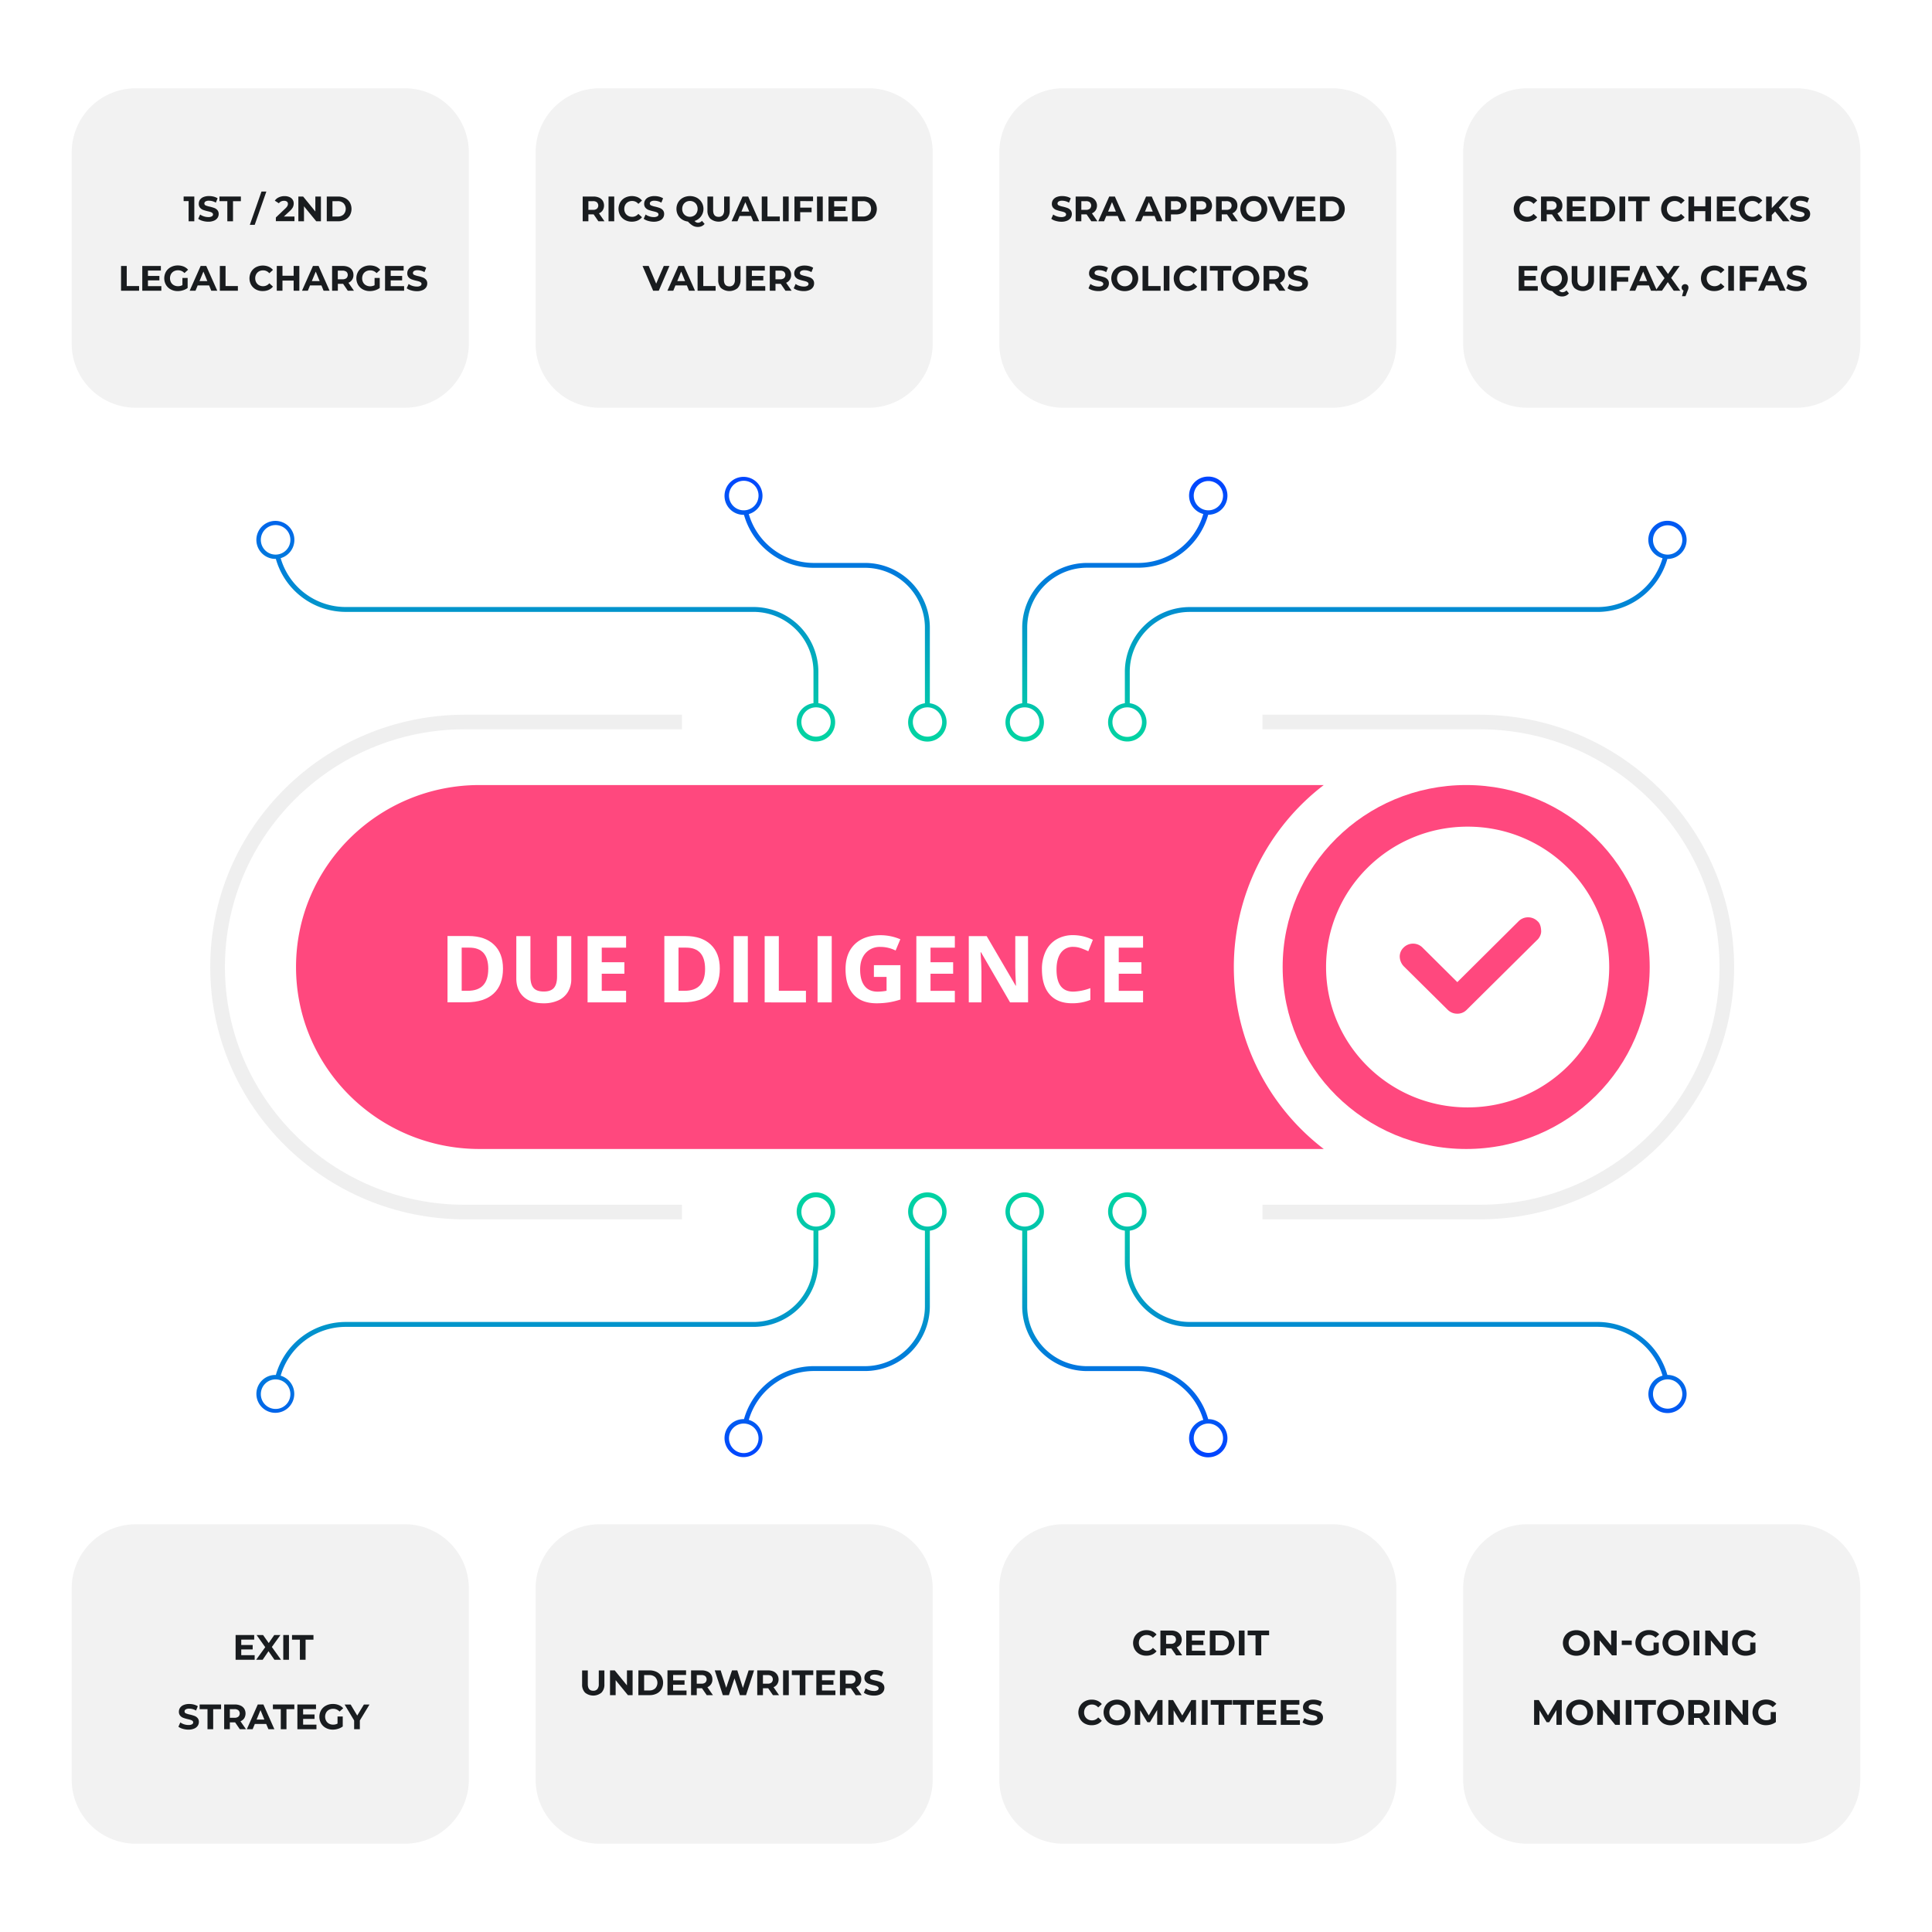 <svg xmlns="http://www.w3.org/2000/svg" xmlns:xlink="http://www.w3.org/1999/xlink" viewBox="0 0 1160 1160"><defs><style>.cls-1{fill:#fff;}.cls-2{fill:#ff487e;}.cls-3{fill:#efefef;}.cls-4{fill:#f2f2f2;}.cls-5{fill:#191c1f;}.cls-6{fill:url(#linear-gradient);}.cls-7{fill:url(#linear-gradient-2);}</style><linearGradient id="linear-gradient" x1="584.01" y1="285.35" x2="581.35" y2="440.23" gradientUnits="userSpaceOnUse"><stop offset="0.02" stop-color="#0045ff"></stop><stop offset="0.19" stop-color="#005fee"></stop><stop offset="0.75" stop-color="#01b2b8"></stop><stop offset="1" stop-color="#01d2a3"></stop></linearGradient><linearGradient id="linear-gradient-2" x1="584.01" y1="3779.72" x2="581.35" y2="3934.59" gradientTransform="matrix(1, 0, 0, -1, 0, 4655.49)" xlink:href="#linear-gradient"></linearGradient></defs><title>Due-Deligence-First-Design_1</title><g id="Layer_2" data-name="Layer 2"><g id="Layer_1-2" data-name="Layer 1"><rect class="cls-1" width="1160" height="1160"></rect><path class="cls-2" d="M740.81,580.61a137.68,137.68,0,0,1,54-109.26H287.92c-60.85,0-110.18,48.92-110.18,109.26h0c0,60.34,49.33,109.26,110.18,109.26H794.81A137.66,137.66,0,0,1,740.81,580.61Z"></path><path class="cls-3" d="M888.42,732.1H758v-8.75H888.42c79.38,0,144-64,144-142.74s-64.58-142.74-144-142.74H758v-8.75H888.42c84.24,0,152.78,68,152.78,151.49S972.66,732.1,888.42,732.1Z"></path><path class="cls-3" d="M409.44,723.35H279c-79.37,0-143.95-64-143.95-142.74s64.58-142.74,144-142.74H409.44v-8.75H279c-84.24,0-152.78,68-152.78,151.49S194.76,732.1,279,732.1H409.44Z"></path><path class="cls-4" d="M242.8,53H81.74A38.53,38.53,0,0,0,43.05,91.32V206.46a38.53,38.53,0,0,0,38.69,38.36H242.8a38.53,38.53,0,0,0,38.69-38.36V91.32A38.53,38.53,0,0,0,242.8,53Z"></path><path class="cls-5" d="M116.67,118v14.87h-3.42V120.74h-3V118Z"></path><path class="cls-5" d="M121.64,132.62a8,8,0,0,1-2.63-1.24l1.16-2.59a7.7,7.7,0,0,0,2.26,1.12,8.22,8.22,0,0,0,2.62.43,4.16,4.16,0,0,0,2.15-.44,1.32,1.32,0,0,0,.7-1.15,1.08,1.08,0,0,0-.42-.88,2.92,2.92,0,0,0-1-.57c-.43-.14-1-.29-1.74-.46a23.9,23.9,0,0,1-2.77-.81,4.4,4.4,0,0,1-1.84-1.3,3.46,3.46,0,0,1-.78-2.38A4.18,4.18,0,0,1,120,120a4.76,4.76,0,0,1,2.1-1.67,8.56,8.56,0,0,1,3.43-.61,11.18,11.18,0,0,1,2.77.34,8.12,8.12,0,0,1,2.36,1l-1.06,2.61a8.26,8.26,0,0,0-4.09-1.16,3.83,3.83,0,0,0-2.12.46,1.43,1.43,0,0,0-.69,1.23,1.22,1.22,0,0,0,.79,1.14,12.37,12.37,0,0,0,2.42.73,23.9,23.9,0,0,1,2.77.81,4.59,4.59,0,0,1,1.84,1.27,3.42,3.42,0,0,1,.77,2.36,4.09,4.09,0,0,1-.7,2.33,4.78,4.78,0,0,1-2.13,1.66,8.57,8.57,0,0,1-3.44.62A12,12,0,0,1,121.64,132.62Z"></path><path class="cls-5" d="M136.49,120.78h-4.73V118h12.87v2.8H139.9v12.07h-3.41Z"></path><path class="cls-5" d="M157,115h2.93l-7,20H150Z"></path><path class="cls-5" d="M176.8,130v2.81H165.63v-2.23l5.7-5.42a6.18,6.18,0,0,0,1.23-1.5,2.71,2.71,0,0,0,.31-1.24,1.66,1.66,0,0,0-.6-1.37,2.78,2.78,0,0,0-1.76-.48,4,4,0,0,0-1.75.38,3.24,3.24,0,0,0-1.31,1.11L165,120.49a5.78,5.78,0,0,1,2.38-2,8,8,0,0,1,3.49-.73,7.18,7.18,0,0,1,2.88.54,4.46,4.46,0,0,1,1.92,1.53,4,4,0,0,1,.68,2.32,5.27,5.27,0,0,1-.5,2.27,8.73,8.73,0,0,1-2,2.42L170.45,130Z"></path><path class="cls-5" d="M192.69,118v14.87h-2.81l-7.36-9v9h-3.38V118H182l7.34,9v-9Z"></path><path class="cls-5" d="M196.2,118h6.71a9.46,9.46,0,0,1,4.25.92,6.92,6.92,0,0,1,2.87,2.61,8,8,0,0,1,0,7.81,6.83,6.83,0,0,1-2.87,2.6,9.33,9.33,0,0,1-4.25.93H196.2Zm6.54,12a4.92,4.92,0,0,0,3.53-1.24,4.95,4.95,0,0,0,0-6.73,4.93,4.93,0,0,0-3.53-1.25h-3.13V130Z"></path><path class="cls-5" d="M72.68,159.69H76.1v12.06h7.41v2.81H72.68Z"></path><path class="cls-5" d="M96.87,171.8v2.76H85.43V159.69H96.59v2.76H88.83v3.23h6.86v2.67H88.83v3.45Z"></path><path class="cls-5" d="M109.53,166.89h3.13v6a8.81,8.81,0,0,1-2.79,1.4,10.61,10.61,0,0,1-3.19.49,8.55,8.55,0,0,1-4.13-1,7.24,7.24,0,0,1-2.88-2.74,8,8,0,0,1,0-7.92,7.23,7.23,0,0,1,2.9-2.74,8.74,8.74,0,0,1,4.18-1,9.23,9.23,0,0,1,3.52.65,7,7,0,0,1,2.66,1.92l-2.19,2a5.09,5.09,0,0,0-3.82-1.67,5.18,5.18,0,0,0-2.52.59,4.32,4.32,0,0,0-1.71,1.68,5.33,5.33,0,0,0,0,5,4.36,4.36,0,0,0,1.7,1.68,5,5,0,0,0,2.48.61,5.45,5.45,0,0,0,2.66-.64Z"></path><path class="cls-5" d="M125.55,171.37h-6.86l-1.31,3.19h-3.5l6.59-14.87h3.37l6.61,14.87h-3.59Zm-1.07-2.61-2.35-5.69-2.34,5.69Z"></path><path class="cls-5" d="M132,159.69h3.42v12.06h7.41v2.81H132Z"></path><path class="cls-5" d="M153.7,173.82a7.28,7.28,0,0,1-2.87-2.74,8,8,0,0,1,0-7.92,7.28,7.28,0,0,1,2.87-2.74,9.12,9.12,0,0,1,7.57-.3,6.85,6.85,0,0,1,2.61,1.95l-2.19,2a4.72,4.72,0,0,0-3.72-1.74,5,5,0,0,0-2.45.6,4.31,4.31,0,0,0-1.67,1.69,4.88,4.88,0,0,0-.61,2.46,4.94,4.94,0,0,0,.61,2.47,4.28,4.28,0,0,0,1.67,1.68,4.87,4.87,0,0,0,2.45.61,4.71,4.71,0,0,0,3.72-1.76l2.19,2a6.76,6.76,0,0,1-2.62,2,8.68,8.68,0,0,1-3.48.68A8.41,8.41,0,0,1,153.7,173.82Z"></path><path class="cls-5" d="M179.73,159.69v14.87h-3.42v-6.1H169.6v6.1h-3.42V159.69h3.42v5.86h6.71v-5.86Z"></path><path class="cls-5" d="M193,171.37h-6.86l-1.31,3.19h-3.51l6.59-14.87h3.38l6.6,14.87h-3.59Zm-1.08-2.61-2.34-5.69-2.35,5.69Z"></path><path class="cls-5" d="M208.82,174.56,206,170.41h-3.15v4.15H199.4V159.69h6.4a8.17,8.17,0,0,1,3.41.66,5.06,5.06,0,0,1,2.22,1.87,5.15,5.15,0,0,1,.78,2.86,4.86,4.86,0,0,1-3,4.7l3.31,4.78Zm-.87-11.4a3.59,3.59,0,0,0-2.34-.67h-2.79v5.19h2.79A3.53,3.53,0,0,0,208,167a2.7,2.7,0,0,0,0-3.84Z"></path><path class="cls-5" d="M224.9,166.89H228v6a8.76,8.76,0,0,1-2.78,1.4,10.66,10.66,0,0,1-3.19.49,8.62,8.62,0,0,1-4.14-1,7.37,7.37,0,0,1-2.88-2.74,8.06,8.06,0,0,1,0-7.92,7.36,7.36,0,0,1,2.9-2.74,8.77,8.77,0,0,1,4.18-1,9.29,9.29,0,0,1,3.53.65A7,7,0,0,1,228.3,162l-2.2,2a5.08,5.08,0,0,0-3.82-1.67,5.14,5.14,0,0,0-2.51.59,4.32,4.32,0,0,0-1.71,1.68,5.33,5.33,0,0,0,0,5,4.36,4.36,0,0,0,1.7,1.68,4.93,4.93,0,0,0,2.48.61,5.48,5.48,0,0,0,2.66-.64Z"></path><path class="cls-5" d="M242.63,171.8v2.76H231.19V159.69h11.16v2.76h-7.76v3.23h6.86v2.67h-6.86v3.45Z"></path><path class="cls-5" d="M246.82,174.33a8,8,0,0,1-2.63-1.24l1.16-2.59a8,8,0,0,0,2.26,1.13,8.49,8.49,0,0,0,2.62.42,4,4,0,0,0,2.15-.44,1.32,1.32,0,0,0,.7-1.15,1.08,1.08,0,0,0-.42-.88,3.08,3.08,0,0,0-1-.57c-.43-.14-1-.29-1.74-.46a23.9,23.9,0,0,1-2.77-.81,4.47,4.47,0,0,1-1.84-1.3,3.45,3.45,0,0,1-.77-2.37,4.18,4.18,0,0,1,.69-2.35,4.76,4.76,0,0,1,2.1-1.67,8.56,8.56,0,0,1,3.43-.61,11.12,11.12,0,0,1,2.77.34,8,8,0,0,1,2.36,1l-1.05,2.61a8.3,8.3,0,0,0-4.1-1.16,3.83,3.83,0,0,0-2.12.46,1.45,1.45,0,0,0-.69,1.24,1.2,1.2,0,0,0,.8,1.13,12,12,0,0,0,2.41.73,23.9,23.9,0,0,1,2.77.81,4.45,4.45,0,0,1,1.84,1.28,3.38,3.38,0,0,1,.77,2.35,4.09,4.09,0,0,1-.7,2.33,4.75,4.75,0,0,1-2.12,1.66,8.46,8.46,0,0,1-3.44.62A12,12,0,0,1,246.82,174.33Z"></path><path class="cls-4" d="M521.28,53h-161a38.53,38.53,0,0,0-38.69,38.36V206.46a38.52,38.52,0,0,0,38.69,38.36h161A38.52,38.52,0,0,0,560,206.46V91.32A38.53,38.53,0,0,0,521.28,53Z"></path><path class="cls-4" d="M799.77,53h-161A38.53,38.53,0,0,0,600,91.32V206.46a38.52,38.52,0,0,0,38.69,38.36h161a38.52,38.52,0,0,0,38.69-38.36V91.32A38.53,38.53,0,0,0,799.77,53Z"></path><path class="cls-4" d="M1078.26,53H917.2a38.53,38.53,0,0,0-38.69,38.36V206.46a38.53,38.53,0,0,0,38.69,38.36h161.06A38.53,38.53,0,0,0,1117,206.46V91.32A38.53,38.53,0,0,0,1078.26,53Z"></path><path class="cls-4" d="M242.8,915.18H81.74a38.53,38.53,0,0,0-38.69,38.36v115.14A38.53,38.53,0,0,0,81.74,1107H242.8a38.53,38.53,0,0,0,38.69-38.36V953.54A38.53,38.53,0,0,0,242.8,915.18Z"></path><path class="cls-4" d="M521.28,915.18h-161a38.52,38.52,0,0,0-38.69,38.36v115.14A38.53,38.53,0,0,0,360.23,1107h161A38.53,38.53,0,0,0,560,1068.68V953.54A38.52,38.52,0,0,0,521.28,915.18Z"></path><path class="cls-4" d="M799.77,915.18h-161A38.52,38.52,0,0,0,600,953.54v115.14A38.53,38.53,0,0,0,638.72,1107h161a38.53,38.53,0,0,0,38.69-38.36V953.54A38.52,38.52,0,0,0,799.77,915.18Z"></path><path class="cls-4" d="M1078.26,915.18H917.2a38.53,38.53,0,0,0-38.69,38.36v115.14A38.53,38.53,0,0,0,917.2,1107h161.06a38.53,38.53,0,0,0,38.69-38.36V953.54A38.53,38.53,0,0,0,1078.26,915.18Z"></path><path class="cls-1" d="M302,581.57q0,9.82-5.64,15t-16.29,5.23H268.69v-39.8h12.6q9.82,0,15.26,5.15T302,581.57Zm-8.83.22q0-12.82-11.42-12.82H277.2v25.91h3.65Q293.15,594.88,293.15,581.79Z"></path><path class="cls-1" d="M343,562.05V587.8a14.8,14.8,0,0,1-2,7.73,12.93,12.93,0,0,1-5.75,5.09,20.75,20.75,0,0,1-8.9,1.77q-7.74,0-12-3.93T310,587.69V562.05h8.48v24.37q0,4.59,1.87,6.75t6.17,2.15c2.78,0,4.8-.73,6.05-2.17s1.89-3.7,1.89-6.79V562.05Z"></path><path class="cls-1" d="M375.91,601.85H352.79v-39.8h23.12V569H361.3v8.74h13.59v6.91H361.3v10.26h14.61Z"></path><path class="cls-1" d="M432.18,581.57q0,9.82-5.64,15t-16.29,5.23H398.88v-39.8h12.6q9.82,0,15.26,5.15T432.18,581.57Zm-8.84.22q0-12.82-11.42-12.82h-4.53v25.91H411Q423.34,594.88,423.34,581.79Z"></path><path class="cls-1" d="M440.5,601.85v-39.8H449v39.8Z"></path><path class="cls-1" d="M459.11,601.85v-39.8h8.51v32.83H483.9v7Z"></path><path class="cls-1" d="M490.87,601.85v-39.8h8.51v39.8Z"></path><path class="cls-1" d="M524.71,579.5h15.92v20.63a45.26,45.26,0,0,1-7.28,1.76,48.74,48.74,0,0,1-7,.5q-9.09,0-13.88-5.29t-4.79-15.2q0-9.64,5.56-15t15.42-5.39a30.12,30.12,0,0,1,11.91,2.45l-2.83,6.75a20.34,20.34,0,0,0-9.14-2.17,11.34,11.34,0,0,0-8.84,3.67q-3.32,3.68-3.32,9.88,0,6.48,2.68,9.89c1.78,2.28,4.38,3.42,7.78,3.42a28,28,0,0,0,5.41-.54v-8.31h-7.61Z"></path><path class="cls-1" d="M573.3,601.85H550.19v-39.8H573.3V569H558.7v8.74h13.58v6.91H558.7v10.26h14.6Z"></path><path class="cls-1" d="M617.27,601.85H606.46L589,571.74h-.25q.53,8,.53,11.38v18.73h-7.61v-39.8h10.74l17.43,29.81H610c-.28-5.17-.41-8.83-.41-11V562.05h7.65Z"></path><path class="cls-1" d="M644.42,568.51a8.71,8.71,0,0,0-7.44,3.57q-2.62,3.58-2.63,10,0,13.31,10.07,13.31a32,32,0,0,0,10.24-2.1v7.08a28.63,28.63,0,0,1-11,2q-8.76,0-13.4-5.26T625.59,582a24.51,24.51,0,0,1,2.28-10.88,16.38,16.38,0,0,1,6.55-7.16,19.48,19.48,0,0,1,10-2.49,27.17,27.17,0,0,1,11.75,2.81l-2.74,6.86a45.94,45.94,0,0,0-4.53-1.86A13.77,13.77,0,0,0,644.42,568.51Z"></path><path class="cls-1" d="M686.31,601.85H663.2v-39.8h23.11V569h-14.6v8.74H685.3v6.91H671.71v10.26h14.6Z"></path><path class="cls-6" d="M491.36,422.19v-19a38.93,38.93,0,0,0-39.05-38.73H207.63a40.68,40.68,0,0,1-39.11-29.34,11.41,11.41,0,1,0-3,.45h.11a43.61,43.61,0,0,0,42,31.82H452.31a36,36,0,0,1,36.11,35.81v19a11.55,11.55,0,1,0,2.94,0Zm-334.75-98a8.87,8.87,0,1,1,8.87,8.8A8.84,8.84,0,0,1,156.61,324.15ZM489.89,442.29a8.8,8.8,0,1,1,8.87-8.79A8.85,8.85,0,0,1,489.89,442.29Zm68.4-20.1V376.67A38.93,38.93,0,0,0,519.23,338H488.72a40.71,40.71,0,0,1-39.13-29.34,11.4,11.4,0,1,0-3,.45h.11a43.61,43.61,0,0,0,42,31.81h30.51a36,36,0,0,1,36.12,35.81v45.52a11.55,11.55,0,1,0,2.94,0ZM437.7,297.61a8.87,8.87,0,1,1,8.87,8.8A8.85,8.85,0,0,1,437.7,297.61ZM556.82,442.29a8.8,8.8,0,1,1,8.87-8.79A8.85,8.85,0,0,1,556.82,442.29ZM725.47,286.16a11.41,11.41,0,0,0-3,22.45A40.69,40.69,0,0,1,683.32,338H652.81a38.93,38.93,0,0,0-39.06,38.72v45.52a11.55,11.55,0,1,0,3,0V376.67a36,36,0,0,1,36.11-35.81h30.51a43.64,43.64,0,0,0,42.06-31.81h.09a11.45,11.45,0,1,0,0-22.9ZM624.09,433.5a8.87,8.87,0,1,1-8.86-8.8A8.84,8.84,0,0,1,624.09,433.5ZM725.47,306.41a8.8,8.8,0,1,1,8.87-8.8A8.85,8.85,0,0,1,725.47,306.41Zm275.74,6.29a11.41,11.41,0,0,0-3,22.45,40.68,40.68,0,0,1-39.11,29.34H714.38a38.93,38.93,0,0,0-39,38.73v19a11.54,11.54,0,1,0,2.94,0v-19a36,36,0,0,1,36.11-35.81H959.06a43.64,43.64,0,0,0,42.05-31.81h.1a11.45,11.45,0,1,0,0-22.9ZM685.66,433.5a8.87,8.87,0,1,1-8.86-8.8A8.84,8.84,0,0,1,685.66,433.5ZM1001.21,333a8.8,8.8,0,1,1,8.87-8.8A8.84,8.84,0,0,1,1001.21,333Z"></path><path class="cls-7" d="M491.36,738.94v19a38.94,38.94,0,0,1-39.05,38.73H207.63A40.68,40.68,0,0,0,168.52,826a11.37,11.37,0,1,1-3-.46h.11a43.62,43.62,0,0,1,42-31.81H452.31a36,36,0,0,0,36.11-35.81v-19a11.55,11.55,0,1,1,2.94,0ZM156.61,837a8.87,8.87,0,1,0,8.87-8.79A8.85,8.85,0,0,0,156.61,837ZM489.89,718.84a8.8,8.8,0,1,0,8.87,8.79A8.84,8.84,0,0,0,489.89,718.84Zm68.4,20.1v45.52a38.93,38.93,0,0,1-39.06,38.72H488.72a40.71,40.71,0,0,0-39.13,29.34,11.4,11.4,0,1,1-3-.45h.11a43.61,43.61,0,0,1,42-31.81h30.51a36,36,0,0,0,36.12-35.81V738.94a11.55,11.55,0,1,1,2.94,0ZM437.7,863.52a8.87,8.87,0,1,0,8.87-8.8A8.84,8.84,0,0,0,437.7,863.52ZM556.82,718.84a8.8,8.8,0,1,0,8.87,8.79A8.84,8.84,0,0,0,556.82,718.84ZM725.47,875a11.41,11.41,0,0,1-3-22.45,40.69,40.69,0,0,0-39.13-29.34H652.81a38.93,38.93,0,0,1-39.06-38.72V738.94a11.55,11.55,0,1,1,3,0v45.52a36,36,0,0,0,36.11,35.81h30.51a43.64,43.64,0,0,1,42.06,31.81h.09a11.45,11.45,0,1,1,0,22.9ZM624.09,727.63a8.87,8.87,0,1,0-8.86,8.8A8.84,8.84,0,0,0,624.09,727.63ZM725.47,854.72a8.8,8.8,0,1,0,8.87,8.8A8.85,8.85,0,0,0,725.47,854.72Zm275.74-6.3a11.41,11.41,0,0,1-3-22.44,40.68,40.68,0,0,0-39.11-29.34H714.38a38.94,38.94,0,0,1-39-38.73v-19a11.54,11.54,0,1,1,2.94,0v19a36,36,0,0,0,36.11,35.81H959.06a43.64,43.64,0,0,1,42.05,31.81h.1a11.45,11.45,0,1,1,0,22.9ZM685.66,727.63a8.87,8.87,0,1,0-8.86,8.8A8.83,8.83,0,0,0,685.66,727.63Zm315.55,100.55a8.8,8.8,0,1,0,8.87,8.79A8.84,8.84,0,0,0,1001.21,828.18Z"></path><path class="cls-5" d="M359.27,132.85l-2.85-4.15h-3.14v4.15h-3.42V118h6.39a8.14,8.14,0,0,1,3.41.66,5.09,5.09,0,0,1,2.23,1.87,5.6,5.6,0,0,1,0,5.72,5.09,5.09,0,0,1-2.25,1.84l3.31,4.78Zm-.87-11.4a3.59,3.59,0,0,0-2.34-.67h-2.78V126h2.78a3.48,3.48,0,0,0,2.34-.68,2.67,2.67,0,0,0,0-3.83Z"></path><path class="cls-5" d="M365.37,118h3.42v14.87h-3.42Z"></path><path class="cls-5" d="M375.28,132.11a7.28,7.28,0,0,1-2.87-2.74,8,8,0,0,1,0-7.92,7.28,7.28,0,0,1,2.87-2.74,9.15,9.15,0,0,1,7.58-.3,6.89,6.89,0,0,1,2.6,2l-2.19,2a4.72,4.72,0,0,0-3.72-1.74,5,5,0,0,0-2.45.6,4.31,4.31,0,0,0-1.67,1.69,5,5,0,0,0-.6,2.46,5,5,0,0,0,.6,2.47,4.28,4.28,0,0,0,1.67,1.68,4.87,4.87,0,0,0,2.45.61,4.71,4.71,0,0,0,3.72-1.76l2.19,2a6.8,6.8,0,0,1-2.61,2,8.76,8.76,0,0,1-3.49.68A8.43,8.43,0,0,1,375.28,132.11Z"></path><path class="cls-5" d="M389.1,132.62a7.89,7.89,0,0,1-2.62-1.24l1.16-2.59a7.64,7.64,0,0,0,2.25,1.12,8.31,8.31,0,0,0,2.62.43,4.14,4.14,0,0,0,2.15-.44,1.3,1.3,0,0,0,.7-1.15,1.1,1.1,0,0,0-.41-.88,3,3,0,0,0-1.06-.57c-.42-.14-1-.29-1.74-.46a24.26,24.26,0,0,1-2.76-.81,4.5,4.5,0,0,1-1.85-1.3,3.51,3.51,0,0,1-.77-2.38,4.1,4.1,0,0,1,.7-2.34,4.65,4.65,0,0,1,2.1-1.67,8.52,8.52,0,0,1,3.43-.61,11.1,11.1,0,0,1,2.76.34,8.18,8.18,0,0,1,2.37,1l-1.06,2.61a8.26,8.26,0,0,0-4.09-1.16,3.81,3.81,0,0,0-2.12.46,1.43,1.43,0,0,0-.69,1.23,1.21,1.21,0,0,0,.79,1.14,12.16,12.16,0,0,0,2.42.73,24.26,24.26,0,0,1,2.76.81,4.55,4.55,0,0,1,1.85,1.27,3.47,3.47,0,0,1,.77,2.36,4.1,4.1,0,0,1-.71,2.33,4.75,4.75,0,0,1-2.12,1.66,8.6,8.6,0,0,1-3.44.62A12,12,0,0,1,389.1,132.62Z"></path><path class="cls-5" d="M423.05,134.44a4.79,4.79,0,0,1-1.74,1.36,5.36,5.36,0,0,1-2.25.46,6.12,6.12,0,0,1-3-.71,12.71,12.71,0,0,1-3-2.51,8.33,8.33,0,0,1-3.58-1.3,7.28,7.28,0,0,1-2.45-2.69,7.64,7.64,0,0,1-.87-3.64,7.4,7.4,0,0,1,3.93-6.69,9.17,9.17,0,0,1,8.29,0,7.64,7.64,0,0,1,2.89,2.75A7.6,7.6,0,0,1,417,132.68a3.81,3.81,0,0,0,1,.79,2.44,2.44,0,0,0,1.07.25,3.19,3.19,0,0,0,2.4-1.11Zm-12.84-6.56a4.26,4.26,0,0,0,1.66,1.68,4.87,4.87,0,0,0,4.72,0,4.26,4.26,0,0,0,1.66-1.68,5,5,0,0,0,.6-2.47,5,5,0,0,0-.6-2.46,4.28,4.28,0,0,0-1.66-1.69,4.94,4.94,0,0,0-4.72,0,4.28,4.28,0,0,0-1.66,1.69,5,5,0,0,0-.6,2.46A5,5,0,0,0,410.21,127.88Z"></path><path class="cls-5" d="M426.52,131.34a6.85,6.85,0,0,1-1.76-5V118h3.42v8.2q0,4,3.29,4a3.06,3.06,0,0,0,2.45-1,4.52,4.52,0,0,0,.85-3V118h3.37v8.32a6.81,6.81,0,0,1-1.76,5,7.78,7.78,0,0,1-9.86,0Z"></path><path class="cls-5" d="M450.93,129.66h-6.86l-1.3,3.19h-3.51L445.85,118h3.37l6.61,14.87h-3.59Zm-1.07-2.61-2.35-5.69-2.34,5.69Z"></path><path class="cls-5" d="M457.37,118h3.42V130h7.41v2.81H457.37Z"></path><path class="cls-5" d="M470.12,118h3.42v14.87h-3.42Z"></path><path class="cls-5" d="M480.46,120.74v3.93h6.84v2.76h-6.84v5.42H477V118h11.17v2.76Z"></path><path class="cls-5" d="M490.53,118H494v14.87h-3.42Z"></path><path class="cls-5" d="M508.89,130.08v2.77H497.45V118h11.17v2.76h-7.77V124h6.86v2.67h-6.86v3.44Z"></path><path class="cls-5" d="M511.61,118h6.72a9.46,9.46,0,0,1,4.25.92,6.92,6.92,0,0,1,2.87,2.61,8,8,0,0,1,0,7.81,6.83,6.83,0,0,1-2.87,2.6,9.33,9.33,0,0,1-4.25.93h-6.72Zm6.55,12a4.94,4.94,0,0,0,3.53-1.24,4.95,4.95,0,0,0,0-6.73,4.94,4.94,0,0,0-3.53-1.25H515V130Z"></path><path class="cls-5" d="M401.94,159.69l-6.4,14.87h-3.38l-6.37-14.87h3.69l4.5,10.62,4.56-10.62Z"></path><path class="cls-5" d="M412.4,171.37h-6.86l-1.3,3.19h-3.51l6.59-14.87h3.37l6.61,14.87h-3.59Zm-1.07-2.61L409,163.07l-2.35,5.69Z"></path><path class="cls-5" d="M418.84,159.69h3.42v12.06h7.41v2.81H418.84Z"></path><path class="cls-5" d="M433,173.05a6.8,6.8,0,0,1-1.77-5v-8.32h3.42v8.2q0,4,3.3,4a3.05,3.05,0,0,0,2.44-1,4.46,4.46,0,0,0,.85-3v-8.2h3.38V168a6.8,6.8,0,0,1-1.77,5,7.77,7.77,0,0,1-9.85,0Z"></path><path class="cls-5" d="M459.47,171.8v2.76H448V159.69H459.2v2.76h-7.77v3.23h6.86v2.67h-6.86v3.45Z"></path><path class="cls-5" d="M471.61,174.56l-2.85-4.15h-3.15v4.15h-3.42V159.69h6.4a8.17,8.17,0,0,1,3.41.66,4.92,4.92,0,0,1,3,4.73,4.88,4.88,0,0,1-3,4.7l3.31,4.78Zm-.87-11.4a3.59,3.59,0,0,0-2.34-.67h-2.79v5.19h2.79a3.53,3.53,0,0,0,2.34-.68,2.7,2.7,0,0,0,0-3.84Z"></path><path class="cls-5" d="M479.17,174.33a7.89,7.89,0,0,1-2.62-1.24l1.16-2.59a7.84,7.84,0,0,0,2.26,1.13,8.48,8.48,0,0,0,2.61.42,4.1,4.1,0,0,0,2.16-.44,1.31,1.31,0,0,0,.69-1.15,1.08,1.08,0,0,0-.41-.88,3.18,3.18,0,0,0-1-.57c-.43-.14-1-.29-1.75-.46a24.26,24.26,0,0,1-2.76-.81,4.5,4.5,0,0,1-1.85-1.3,3.5,3.5,0,0,1-.77-2.37,4.11,4.11,0,0,1,.7-2.35,4.65,4.65,0,0,1,2.1-1.67,8.52,8.52,0,0,1,3.43-.61,11.1,11.1,0,0,1,2.76.34,8.18,8.18,0,0,1,2.37,1l-1.06,2.61a8.26,8.26,0,0,0-4.09-1.16,3.81,3.81,0,0,0-2.12.46,1.45,1.45,0,0,0-.69,1.24A1.19,1.19,0,0,0,481,165a12.16,12.16,0,0,0,2.42.73,23.66,23.66,0,0,1,2.76.81,4.48,4.48,0,0,1,1.85,1.28,3.43,3.43,0,0,1,.77,2.35,4.1,4.1,0,0,1-.71,2.33,4.75,4.75,0,0,1-2.12,1.66,8.43,8.43,0,0,1-3.44.62A12,12,0,0,1,479.17,174.33Z"></path><path class="cls-5" d="M633.84,132.62a8,8,0,0,1-2.63-1.24l1.16-2.59a7.58,7.58,0,0,0,2.26,1.12,8.2,8.2,0,0,0,2.61.43,4.18,4.18,0,0,0,2.16-.44,1.31,1.31,0,0,0,.69-1.15,1.08,1.08,0,0,0-.41-.88,2.92,2.92,0,0,0-1-.57c-.43-.14-1-.29-1.74-.46a23.9,23.9,0,0,1-2.77-.81,4.5,4.5,0,0,1-1.85-1.3,3.51,3.51,0,0,1-.77-2.38,4.18,4.18,0,0,1,.7-2.34,4.65,4.65,0,0,1,2.1-1.67,8.56,8.56,0,0,1,3.43-.61,11.24,11.24,0,0,1,2.77.34,8.12,8.12,0,0,1,2.36,1l-1.06,2.61a8.26,8.26,0,0,0-4.09-1.16,3.81,3.81,0,0,0-2.12.46,1.43,1.43,0,0,0-.69,1.23,1.22,1.22,0,0,0,.79,1.14,12.37,12.37,0,0,0,2.42.73,23.9,23.9,0,0,1,2.77.81,4.59,4.59,0,0,1,1.84,1.27,3.42,3.42,0,0,1,.77,2.36,4.09,4.09,0,0,1-.7,2.33,4.78,4.78,0,0,1-2.13,1.66,8.6,8.6,0,0,1-3.44.62A12,12,0,0,1,633.84,132.62Z"></path><path class="cls-5" d="M655.25,132.85l-2.85-4.15h-3.15v4.15h-3.41V118h6.39a8.17,8.17,0,0,1,3.41.66,5.33,5.33,0,0,1,2.22,7.59,5.09,5.09,0,0,1-2.25,1.84l3.31,4.78Zm-.87-11.4a3.59,3.59,0,0,0-2.34-.67h-2.79V126H652a3.48,3.48,0,0,0,2.34-.68,2.67,2.67,0,0,0,0-3.83Z"></path><path class="cls-5" d="M671.08,129.66h-6.86l-1.31,3.19h-3.5L666,118h3.38l6.6,14.87h-3.58ZM670,127.05l-2.34-5.69-2.34,5.69Z"></path><path class="cls-5" d="M693.22,129.66h-6.86l-1.31,3.19h-3.5L688.13,118h3.38l6.61,14.87h-3.59Zm-1.08-2.61-2.34-5.69-2.34,5.69Z"></path><path class="cls-5" d="M709.46,118.64a5.09,5.09,0,0,1,2.23,1.87,5.63,5.63,0,0,1,0,5.72,5,5,0,0,1-2.23,1.87,8.3,8.3,0,0,1-3.41.65h-3v4.1h-3.41V118h6.39A8.14,8.14,0,0,1,709.46,118.64Zm-1.26,6.63a2.31,2.31,0,0,0,.81-1.9,2.36,2.36,0,0,0-.81-1.92,3.59,3.59,0,0,0-2.34-.67h-2.79v5.16h2.79A3.53,3.53,0,0,0,708.2,125.27Z"></path><path class="cls-5" d="M724.7,118.64a5.35,5.35,0,0,1,2.23,7.59,5.08,5.08,0,0,1-2.23,1.87,8.33,8.33,0,0,1-3.41.65h-3v4.1h-3.42V118h6.4A8.17,8.17,0,0,1,724.7,118.64Zm-1.26,6.63a2.3,2.3,0,0,0,.8-1.9,2.35,2.35,0,0,0-.8-1.92,3.59,3.59,0,0,0-2.34-.67h-2.79v5.16h2.79A3.53,3.53,0,0,0,723.44,125.27Z"></path><path class="cls-5" d="M739.55,132.85l-2.85-4.15h-3.15v4.15h-3.42V118h6.4a8.17,8.17,0,0,1,3.41.66,5.06,5.06,0,0,1,2.22,1.87,5.15,5.15,0,0,1,.78,2.86,4.86,4.86,0,0,1-3,4.7l3.31,4.78Zm-.87-11.4a3.59,3.59,0,0,0-2.34-.67h-2.79V126h2.79a3.48,3.48,0,0,0,2.34-.68,2.69,2.69,0,0,0,0-3.83Z"></path><path class="cls-5" d="M748.65,132.1a7.36,7.36,0,0,1-2.89-2.75,8,8,0,0,1,0-7.88,7.5,7.5,0,0,1,2.89-2.75,8.68,8.68,0,0,1,4.15-1,8.59,8.59,0,0,1,4.14,1,7.71,7.71,0,0,1,2.89,10.63,7.42,7.42,0,0,1-2.89,2.75,8.48,8.48,0,0,1-4.14,1A8.58,8.58,0,0,1,748.65,132.1Zm6.52-2.54a4.3,4.3,0,0,0,1.65-1.68,5,5,0,0,0,.6-2.47,5,5,0,0,0-.6-2.46,4.33,4.33,0,0,0-1.65-1.69,4.74,4.74,0,0,0-2.37-.6,4.68,4.68,0,0,0-2.36.6,4.28,4.28,0,0,0-1.66,1.69,5,5,0,0,0-.6,2.46,5,5,0,0,0,.6,2.47,4.26,4.26,0,0,0,1.66,1.68,4.59,4.59,0,0,0,2.36.61A4.65,4.65,0,0,0,755.17,129.56Z"></path><path class="cls-5" d="M777.18,118l-6.4,14.87h-3.37L761,118h3.7l4.49,10.62L773.78,118Z"></path><path class="cls-5" d="M789.84,130.08v2.77H778.4V118h11.17v2.76H781.8V124h6.86v2.67H781.8v3.44Z"></path><path class="cls-5" d="M792.57,118h6.71a9.46,9.46,0,0,1,4.25.92,6.92,6.92,0,0,1,2.87,2.61,8,8,0,0,1,0,7.81,6.83,6.83,0,0,1-2.87,2.6,9.33,9.33,0,0,1-4.25.93h-6.71Zm6.54,12a4.92,4.92,0,0,0,3.53-1.24,4.95,4.95,0,0,0,0-6.73,4.93,4.93,0,0,0-3.53-1.25H796V130Z"></path><path class="cls-5" d="M656.17,174.33a8,8,0,0,1-2.63-1.24l1.16-2.59a8,8,0,0,0,2.26,1.13,8.49,8.49,0,0,0,2.62.42,4.06,4.06,0,0,0,2.15-.44,1.32,1.32,0,0,0,.7-1.15,1.08,1.08,0,0,0-.42-.88,3.08,3.08,0,0,0-1-.57c-.43-.14-1-.29-1.74-.46a23.9,23.9,0,0,1-2.77-.81,4.4,4.4,0,0,1-1.84-1.3,3.45,3.45,0,0,1-.77-2.37,4.18,4.18,0,0,1,.69-2.35,4.76,4.76,0,0,1,2.1-1.67,8.56,8.56,0,0,1,3.43-.61,11.18,11.18,0,0,1,2.77.34,8.12,8.12,0,0,1,2.36,1l-1.06,2.61A8.26,8.26,0,0,0,660,162.2a3.83,3.83,0,0,0-2.12.46,1.45,1.45,0,0,0-.69,1.24A1.21,1.21,0,0,0,658,165a12.37,12.37,0,0,0,2.42.73,23.9,23.9,0,0,1,2.77.81,4.51,4.51,0,0,1,1.84,1.28,3.38,3.38,0,0,1,.77,2.35,4.09,4.09,0,0,1-.7,2.33,4.8,4.8,0,0,1-2.12,1.66,8.48,8.48,0,0,1-3.45.62A12,12,0,0,1,656.17,174.33Z"></path><path class="cls-5" d="M671.17,173.81a7.36,7.36,0,0,1-2.89-2.75,8,8,0,0,1,0-7.88,7.5,7.5,0,0,1,2.89-2.75,9.17,9.17,0,0,1,8.29,0,7.73,7.73,0,0,1,2.89,10.63,7.42,7.42,0,0,1-2.89,2.75,9.09,9.09,0,0,1-8.29,0Zm6.52-2.54a4.3,4.3,0,0,0,1.65-1.68,5,5,0,0,0,.6-2.47,5,5,0,0,0-.6-2.46,4.33,4.33,0,0,0-1.65-1.69,4.74,4.74,0,0,0-2.37-.6,4.68,4.68,0,0,0-2.36.6,4.28,4.28,0,0,0-1.66,1.69,5,5,0,0,0-.6,2.46,5,5,0,0,0,.6,2.47,4.26,4.26,0,0,0,1.66,1.68,4.59,4.59,0,0,0,2.36.61A4.65,4.65,0,0,0,677.69,171.27Z"></path><path class="cls-5" d="M686,159.69h3.42v12.06h7.41v2.81H686Z"></path><path class="cls-5" d="M698.73,159.69h3.42v14.87h-3.42Z"></path><path class="cls-5" d="M708.64,173.82a7.28,7.28,0,0,1-2.87-2.74,8,8,0,0,1,0-7.92,7.28,7.28,0,0,1,2.87-2.74,9.12,9.12,0,0,1,7.57-.3,6.85,6.85,0,0,1,2.61,1.95l-2.19,2a4.72,4.72,0,0,0-3.72-1.74,5,5,0,0,0-2.45.6,4.4,4.4,0,0,0-1.68,1.69,5,5,0,0,0-.6,2.46,5,5,0,0,0,.6,2.47,4.37,4.37,0,0,0,1.68,1.68,4.87,4.87,0,0,0,2.45.61,4.71,4.71,0,0,0,3.72-1.76l2.19,2a6.83,6.83,0,0,1-2.62,2,8.68,8.68,0,0,1-3.48.68A8.41,8.41,0,0,1,708.64,173.82Z"></path><path class="cls-5" d="M721.12,159.69h3.42v14.87h-3.42Z"></path><path class="cls-5" d="M731.1,162.49h-4.72v-2.8h12.87v2.8h-4.73v12.07H731.1Z"></path><path class="cls-5" d="M743.88,173.81a7.36,7.36,0,0,1-2.89-2.75,8,8,0,0,1,0-7.88,7.5,7.5,0,0,1,2.89-2.75,8.68,8.68,0,0,1,4.15-1,8.59,8.59,0,0,1,4.14,1,7.71,7.71,0,0,1,2.89,10.63,7.42,7.42,0,0,1-2.89,2.75,8.48,8.48,0,0,1-4.14,1A8.58,8.58,0,0,1,743.88,173.81Zm6.52-2.54a4.3,4.3,0,0,0,1.65-1.68,5,5,0,0,0,.6-2.47,5,5,0,0,0-.6-2.46A4.33,4.33,0,0,0,750.4,163a4.74,4.74,0,0,0-2.37-.6,4.68,4.68,0,0,0-2.36.6,4.28,4.28,0,0,0-1.66,1.69,5,5,0,0,0-.6,2.46,5,5,0,0,0,.6,2.47,4.26,4.26,0,0,0,1.66,1.68,4.59,4.59,0,0,0,2.36.61A4.65,4.65,0,0,0,750.4,171.27Z"></path><path class="cls-5" d="M768.1,174.56l-2.85-4.15h-3.14v4.15h-3.42V159.69h6.4a8.12,8.12,0,0,1,3.4.66,5,5,0,0,1,2.23,1.87,5.15,5.15,0,0,1,.78,2.86,4.85,4.85,0,0,1-3,4.7l3.32,4.78Zm-.86-11.4a3.62,3.62,0,0,0-2.34-.67h-2.79v5.19h2.79a3.57,3.57,0,0,0,2.34-.68,2.7,2.7,0,0,0,0-3.84Z"></path><path class="cls-5" d="M775.67,174.33a8,8,0,0,1-2.63-1.24l1.16-2.59a8.1,8.1,0,0,0,2.26,1.13,8.54,8.54,0,0,0,2.62.42,4,4,0,0,0,2.15-.44,1.3,1.3,0,0,0,.7-1.15,1.1,1.1,0,0,0-.41-.88,3.23,3.23,0,0,0-1.06-.57c-.43-.14-1-.29-1.74-.46a23.08,23.08,0,0,1-2.76-.81,4.43,4.43,0,0,1-1.85-1.3,3.45,3.45,0,0,1-.77-2.37,4.18,4.18,0,0,1,.69-2.35,4.76,4.76,0,0,1,2.1-1.67,8.56,8.56,0,0,1,3.43-.61,11.12,11.12,0,0,1,2.77.34,8,8,0,0,1,2.36,1l-1.05,2.61a8.3,8.3,0,0,0-4.1-1.16,3.86,3.86,0,0,0-2.12.46,1.44,1.44,0,0,0-.68,1.24,1.19,1.19,0,0,0,.79,1.13,12.24,12.24,0,0,0,2.41.73,23.9,23.9,0,0,1,2.77.81,4.55,4.55,0,0,1,1.85,1.28,3.43,3.43,0,0,1,.77,2.35,4.1,4.1,0,0,1-.71,2.33,4.75,4.75,0,0,1-2.12,1.66,8.43,8.43,0,0,1-3.44.62A12,12,0,0,1,775.67,174.33Z"></path><path class="cls-5" d="M912.77,132.11a7.28,7.28,0,0,1-2.87-2.74,8,8,0,0,1,0-7.92,7.28,7.28,0,0,1,2.87-2.74,9.12,9.12,0,0,1,7.57-.3,6.85,6.85,0,0,1,2.61,2l-2.2,2a4.68,4.68,0,0,0-3.71-1.74,5,5,0,0,0-2.45.6,4.27,4.27,0,0,0-1.68,1.69,5,5,0,0,0-.6,2.46,5,5,0,0,0,.6,2.47,4.24,4.24,0,0,0,1.68,1.68,4.87,4.87,0,0,0,2.45.61,4.67,4.67,0,0,0,3.71-1.76l2.2,2a6.83,6.83,0,0,1-2.62,2,8.68,8.68,0,0,1-3.48.68A8.38,8.38,0,0,1,912.77,132.11Z"></path><path class="cls-5" d="M934.66,132.85l-2.85-4.15h-3.14v4.15h-3.42V118h6.4a8.12,8.12,0,0,1,3.4.66,5,5,0,0,1,2.23,1.87,5.15,5.15,0,0,1,.78,2.86,4.85,4.85,0,0,1-3,4.7l3.32,4.78Zm-.86-11.4a3.62,3.62,0,0,0-2.34-.67h-2.79V126h2.79a3.51,3.51,0,0,0,2.34-.68,2.69,2.69,0,0,0,0-3.83Z"></path><path class="cls-5" d="M952.2,130.08v2.77H940.76V118h11.17v2.76h-7.77V124H951v2.67h-6.86v3.44Z"></path><path class="cls-5" d="M954.93,118h6.71a9.46,9.46,0,0,1,4.25.92,6.92,6.92,0,0,1,2.87,2.61,8,8,0,0,1,0,7.81,6.83,6.83,0,0,1-2.87,2.6,9.33,9.33,0,0,1-4.25.93h-6.71Zm6.54,12a4.92,4.92,0,0,0,3.53-1.24,4.95,4.95,0,0,0,0-6.73,4.93,4.93,0,0,0-3.53-1.25h-3.13V130Z"></path><path class="cls-5" d="M972.36,118h3.42v14.87h-3.42Z"></path><path class="cls-5" d="M982.34,120.78h-4.73V118h12.88v2.8h-4.73v12.07h-3.42Z"></path><path class="cls-5" d="M1001.28,132.11a7.41,7.41,0,0,1-2.87-2.74,8.06,8.06,0,0,1,0-7.92,7.41,7.41,0,0,1,2.87-2.74,9.15,9.15,0,0,1,7.58-.3,6.85,6.85,0,0,1,2.61,2l-2.2,2a4.7,4.7,0,0,0-3.71-1.74,4.94,4.94,0,0,0-2.45.6,4.27,4.27,0,0,0-1.68,1.69,5,5,0,0,0-.6,2.46,5,5,0,0,0,.6,2.47,4.24,4.24,0,0,0,1.68,1.68,4.84,4.84,0,0,0,2.45.61,4.69,4.69,0,0,0,3.71-1.76l2.2,2a6.83,6.83,0,0,1-2.62,2,8.68,8.68,0,0,1-3.48.68A8.45,8.45,0,0,1,1001.28,132.11Z"></path><path class="cls-5" d="M1027.32,118v14.87h-3.42v-6.1h-6.71v6.1h-3.42V118h3.42v5.86h6.71V118Z"></path><path class="cls-5" d="M1042.26,130.08v2.77h-11.44V118H1042v2.76h-7.77V124h6.86v2.67h-6.86v3.44Z"></path><path class="cls-5" d="M1047.93,132.11a7.35,7.35,0,0,1-2.87-2.74,8,8,0,0,1,0-7.92,7.35,7.35,0,0,1,2.87-2.74,9.15,9.15,0,0,1,7.58-.3,6.89,6.89,0,0,1,2.6,2l-2.19,2a4.72,4.72,0,0,0-3.72-1.74,4.9,4.9,0,0,0-2.44.6,4.27,4.27,0,0,0-1.68,1.69,5,5,0,0,0-.6,2.46,5,5,0,0,0,.6,2.47,4.24,4.24,0,0,0,1.68,1.68,4.8,4.8,0,0,0,2.44.61,4.71,4.71,0,0,0,3.72-1.76l2.19,2a6.8,6.8,0,0,1-2.61,2,8.73,8.73,0,0,1-3.49.68A8.43,8.43,0,0,1,1047.93,132.11Z"></path><path class="cls-5" d="M1065.8,127l-2,2.08v3.76h-3.4V118h3.4v6.94l6.55-6.94h3.79l-6.12,6.63,6.48,8.24h-4Z"></path><path class="cls-5" d="M1077.18,132.62a7.89,7.89,0,0,1-2.62-1.24l1.16-2.59a7.64,7.64,0,0,0,2.25,1.12,8.31,8.31,0,0,0,2.62.43,4.14,4.14,0,0,0,2.15-.44,1.3,1.3,0,0,0,.7-1.15,1.1,1.1,0,0,0-.41-.88,3,3,0,0,0-1.06-.57c-.43-.14-1-.29-1.74-.46a24.26,24.26,0,0,1-2.76-.81,4.43,4.43,0,0,1-1.85-1.3,3.51,3.51,0,0,1-.77-2.38,4.1,4.1,0,0,1,.7-2.34,4.65,4.65,0,0,1,2.1-1.67,8.52,8.52,0,0,1,3.43-.61,11.1,11.1,0,0,1,2.76.34,8.18,8.18,0,0,1,2.37,1l-1.06,2.61a8.26,8.26,0,0,0-4.09-1.16,3.81,3.81,0,0,0-2.12.46,1.43,1.43,0,0,0-.69,1.23,1.21,1.21,0,0,0,.79,1.14,12.16,12.16,0,0,0,2.42.73,24.26,24.26,0,0,1,2.76.81,4.55,4.55,0,0,1,1.85,1.27,3.47,3.47,0,0,1,.77,2.36,4.1,4.1,0,0,1-.71,2.33,4.75,4.75,0,0,1-2.12,1.66,8.6,8.6,0,0,1-3.44.62A12,12,0,0,1,1077.18,132.62Z"></path><path class="cls-5" d="M923.3,171.8v2.76H911.86V159.69H923v2.76h-7.76v3.23h6.86v2.67h-6.86v3.45Z"></path><path class="cls-5" d="M942,176.15a4.74,4.74,0,0,1-1.75,1.36A5.34,5.34,0,0,1,938,178a6.16,6.16,0,0,1-3-.71,12.71,12.71,0,0,1-3-2.51,8.21,8.21,0,0,1-3.58-1.3,7.3,7.3,0,0,1-2.44-2.68,8,8,0,0,1,.16-7.59,7.46,7.46,0,0,1,2.9-2.75,9.15,9.15,0,0,1,8.28,0,7.46,7.46,0,0,1,4,6.69,7.47,7.47,0,0,1-5.28,7.27,3.81,3.81,0,0,0,1,.79,2.44,2.44,0,0,0,1.07.25,3.21,3.21,0,0,0,2.41-1.11Zm-12.85-6.56a4.32,4.32,0,0,0,1.66,1.68,4.89,4.89,0,0,0,4.73,0,4.3,4.3,0,0,0,1.65-1.68,5.05,5.05,0,0,0,.61-2.47,5,5,0,0,0-.61-2.46A4.33,4.33,0,0,0,935.5,163a5,5,0,0,0-4.73,0,4.35,4.35,0,0,0-1.66,1.69,5,5,0,0,0-.6,2.46A5,5,0,0,0,929.11,169.59Z"></path><path class="cls-5" d="M945.43,173.05a6.8,6.8,0,0,1-1.76-5v-8.32h3.41v8.2q0,4,3.3,4a3.07,3.07,0,0,0,2.45-1,4.52,4.52,0,0,0,.84-3v-8.2h3.38V168a6.8,6.8,0,0,1-1.77,5,7.77,7.77,0,0,1-9.85,0Z"></path><path class="cls-5" d="M960.42,159.69h3.42v14.87h-3.42Z"></path><path class="cls-5" d="M970.77,162.45v3.93h6.83v2.76h-6.83v5.42h-3.42V159.69h11.16v2.76Z"></path><path class="cls-5" d="M990,171.37h-6.86l-1.31,3.19h-3.5l6.58-14.87h3.38l6.61,14.87h-3.59Zm-1.07-2.61-2.35-5.69-2.34,5.69Z"></path><path class="cls-5" d="M1004.94,174.56l-3.57-5.16-3.5,5.16h-3.93l5.47-7.56-5.2-7.31h3.89l3.4,4.82,3.33-4.82h3.69l-5.14,7.18,5.5,7.69Z"></path><path class="cls-5" d="M1013.19,171.17a2,2,0,0,1,.57,1.47,3.48,3.48,0,0,1-.11.85,9.16,9.16,0,0,1-.46,1.28l-1.2,3.06h-2.09l.93-3.38a1.73,1.73,0,0,1-.84-.69,2.06,2.06,0,0,1-.3-1.12,1.94,1.94,0,0,1,.58-1.47,2.18,2.18,0,0,1,2.92,0Z"></path><path class="cls-5" d="M1025.19,173.82a7.28,7.28,0,0,1-2.87-2.74,8,8,0,0,1,0-7.92,7.28,7.28,0,0,1,2.87-2.74,9.15,9.15,0,0,1,7.58-.3,6.89,6.89,0,0,1,2.6,1.95l-2.19,2a4.72,4.72,0,0,0-3.72-1.74,5,5,0,0,0-2.45.6,4.31,4.31,0,0,0-1.67,1.69,5,5,0,0,0-.61,2.46,5.05,5.05,0,0,0,.61,2.47,4.28,4.28,0,0,0,1.67,1.68,4.87,4.87,0,0,0,2.45.61,4.71,4.71,0,0,0,3.72-1.76l2.19,2a6.76,6.76,0,0,1-2.62,2,8.68,8.68,0,0,1-3.48.68A8.43,8.43,0,0,1,1025.19,173.82Z"></path><path class="cls-5" d="M1037.67,159.69h3.42v14.87h-3.42Z"></path><path class="cls-5" d="M1048,162.45v3.93h6.84v2.76H1048v5.42h-3.41V159.69h11.16v2.76Z"></path><path class="cls-5" d="M1067.2,171.37h-6.86l-1.31,3.19h-3.5l6.58-14.87h3.38l6.61,14.87h-3.59Zm-1.08-2.61-2.34-5.69-2.34,5.69Z"></path><path class="cls-5" d="M1075.1,174.33a7.89,7.89,0,0,1-2.62-1.24l1.16-2.59a7.84,7.84,0,0,0,2.26,1.13,8.48,8.48,0,0,0,2.61.42,4.1,4.1,0,0,0,2.16-.44,1.31,1.31,0,0,0,.69-1.15,1.08,1.08,0,0,0-.41-.88,3.18,3.18,0,0,0-1-.57c-.43-.14-1-.29-1.75-.46a24.26,24.26,0,0,1-2.76-.81,4.5,4.5,0,0,1-1.85-1.3,3.5,3.5,0,0,1-.77-2.37,4.11,4.11,0,0,1,.7-2.35,4.65,4.65,0,0,1,2.1-1.67,8.52,8.52,0,0,1,3.43-.61,11.1,11.1,0,0,1,2.76.34,8.18,8.18,0,0,1,2.37,1l-1.06,2.61a8.26,8.26,0,0,0-4.09-1.16,3.81,3.81,0,0,0-2.12.46,1.45,1.45,0,0,0-.69,1.24A1.19,1.19,0,0,0,1077,165a12.16,12.16,0,0,0,2.42.73,23.66,23.66,0,0,1,2.76.81,4.48,4.48,0,0,1,1.85,1.28,3.43,3.43,0,0,1,.77,2.35,4.1,4.1,0,0,1-.71,2.33,4.69,4.69,0,0,1-2.12,1.66,8.43,8.43,0,0,1-3.44.62A12,12,0,0,1,1075.1,174.33Z"></path><path class="cls-5" d="M152.9,993.79v2.76H141.46V981.69h11.16v2.76h-7.77v3.23h6.86v2.67h-6.86v3.44Z"></path><path class="cls-5" d="M164.78,996.55l-3.57-5.16-3.5,5.16h-3.93l5.47-7.56-5.19-7.3h3.88l3.4,4.82,3.33-4.82h3.7l-5.15,7.18,5.51,7.68Z"></path><path class="cls-5" d="M170.08,981.69h3.42v14.86h-3.42Z"></path><path class="cls-5" d="M180.06,984.49h-4.73v-2.8h12.88v2.8h-4.73v12.06h-3.42Z"></path><path class="cls-5" d="M109.74,1038a7.89,7.89,0,0,1-2.62-1.24l1.16-2.59a7.64,7.64,0,0,0,2.25,1.12,8.31,8.31,0,0,0,2.62.43,4.2,4.2,0,0,0,2.16-.44,1.31,1.31,0,0,0,.69-1.15,1.14,1.14,0,0,0-.41-.89,3.12,3.12,0,0,0-1.06-.56c-.42-.14-1-.3-1.74-.47a22.55,22.55,0,0,1-2.76-.8,4.5,4.5,0,0,1-1.85-1.3,3.53,3.53,0,0,1-.77-2.38,4.1,4.1,0,0,1,.7-2.34,4.65,4.65,0,0,1,2.1-1.67,8.51,8.51,0,0,1,3.43-.62,11.59,11.59,0,0,1,2.76.34,8.48,8.48,0,0,1,2.37,1l-1.06,2.61a8.16,8.16,0,0,0-4.09-1.16,3.81,3.81,0,0,0-2.12.46,1.42,1.42,0,0,0-.69,1.23,1.21,1.21,0,0,0,.79,1.14,12.16,12.16,0,0,0,2.42.73,23.66,23.66,0,0,1,2.76.81,4.55,4.55,0,0,1,1.85,1.27,3.46,3.46,0,0,1,.77,2.36,4.1,4.1,0,0,1-.71,2.33,4.75,4.75,0,0,1-2.12,1.66,8.6,8.6,0,0,1-3.44.62A12,12,0,0,1,109.74,1038Z"></path><path class="cls-5" d="M124.59,1026.2h-4.73v-2.8h12.88v2.8H128v12.06h-3.42Z"></path><path class="cls-5" d="M144,1038.26l-2.85-4.14H138v4.14h-3.41V1023.4H141a8.14,8.14,0,0,1,3.41.66,5.09,5.09,0,0,1,2.23,1.87,5.6,5.6,0,0,1,0,5.72,5.09,5.09,0,0,1-2.25,1.84l3.31,4.77Zm-.87-11.39a3.59,3.59,0,0,0-2.34-.67H138v5.18h2.79a3.48,3.48,0,0,0,2.34-.68,2.67,2.67,0,0,0,0-3.83Z"></path><path class="cls-5" d="M159.82,1035.08H153l-1.31,3.18h-3.5l6.58-14.86h3.38l6.6,14.86h-3.58Zm-1.08-2.61-2.34-5.69-2.34,5.69Z"></path><path class="cls-5" d="M168.58,1026.2h-4.73v-2.8h12.87v2.8H172v12.06h-3.42Z"></path><path class="cls-5" d="M190,1035.5v2.76H178.56V1023.4h11.17v2.76H182v3.23h6.86v2.67H182v3.44Z"></path><path class="cls-5" d="M202.66,1030.6h3.13v6A8.92,8.92,0,0,1,203,1038a10.61,10.61,0,0,1-3.19.49,8.55,8.55,0,0,1-4.13-1,7.24,7.24,0,0,1-2.88-2.74,8,8,0,0,1,0-7.92,7.23,7.23,0,0,1,2.9-2.74,8.75,8.75,0,0,1,4.18-1,9,9,0,0,1,3.52.66,7,7,0,0,1,2.66,1.91l-2.19,2a5.06,5.06,0,0,0-3.82-1.67,5.12,5.12,0,0,0-2.51.59,4.13,4.13,0,0,0-1.71,1.68,5.23,5.23,0,0,0,0,4.94,4.23,4.23,0,0,0,1.69,1.69,5,5,0,0,0,2.48.61,5.42,5.42,0,0,0,2.66-.64Z"></path><path class="cls-5" d="M216.05,1033v5.26h-3.42V1033l-5.72-9.56h3.63l3.94,6.6,4-6.6h3.36Z"></path><path class="cls-5" d="M351.27,1016.28a6.81,6.81,0,0,1-1.76-5v-8.33h3.42v8.2q0,4,3.29,4a3.09,3.09,0,0,0,2.45-1,4.57,4.57,0,0,0,.85-3v-8.2h3.37v8.33a6.77,6.77,0,0,1-1.76,5,7.78,7.78,0,0,1-9.86,0Z"></path><path class="cls-5" d="M379.82,1002.92v14.87H377l-7.36-9v9h-3.38v-14.87h2.83l7.34,9v-9Z"></path><path class="cls-5" d="M383.32,1002.92H390a9.33,9.33,0,0,1,4.25.93,6.83,6.83,0,0,1,2.87,2.6,8,8,0,0,1,0,7.81,6.92,6.92,0,0,1-2.87,2.61,9.46,9.46,0,0,1-4.25.92h-6.72Zm6.55,12.05a4.94,4.94,0,0,0,3.53-1.25,4.95,4.95,0,0,0,0-6.73,4.94,4.94,0,0,0-3.53-1.24h-3.13V1015Z"></path><path class="cls-5" d="M412.2,1015v2.76H400.76v-14.87h11.16v2.77h-7.76v3.22H411v2.68h-6.86V1015Z"></path><path class="cls-5" d="M424.33,1017.79l-2.85-4.14h-3.14v4.14h-3.42v-14.87h6.4a8.12,8.12,0,0,1,3.4.66,5,5,0,0,1,2.23,1.87,5.18,5.18,0,0,1,.78,2.87,4.84,4.84,0,0,1-3,4.69l3.32,4.78Zm-.86-11.39a3.57,3.57,0,0,0-2.34-.67h-2.79v5.18h2.79a3.57,3.57,0,0,0,2.34-.68,2.69,2.69,0,0,0,0-3.83Z"></path><path class="cls-5" d="M452.76,1002.92l-4.83,14.87h-3.67L441,1007.72l-3.36,10.07H434l-4.85-14.87h3.54l3.34,10.45,3.48-10.45h3.17l3.37,10.54,3.44-10.54Z"></path><path class="cls-5" d="M464.08,1017.79l-2.85-4.14h-3.15v4.14h-3.42v-14.87h6.4a8.17,8.17,0,0,1,3.41.66,5.31,5.31,0,0,1,2.21,7.59,4.94,4.94,0,0,1-2.24,1.84l3.31,4.78Zm-.87-11.39a3.53,3.53,0,0,0-2.34-.67h-2.79v5.18h2.79a3.53,3.53,0,0,0,2.34-.68,2.69,2.69,0,0,0,0-3.83Z"></path><path class="cls-5" d="M470.18,1002.92h3.42v14.87h-3.42Z"></path><path class="cls-5" d="M480.16,1005.73h-4.73v-2.81h12.88v2.81h-4.73v12.06h-3.42Z"></path><path class="cls-5" d="M501.58,1015v2.76H490.14v-14.87h11.17v2.77h-7.77v3.22h6.86v2.68h-6.86V1015Z"></path><path class="cls-5" d="M513.72,1017.79l-2.85-4.14h-3.15v4.14h-3.41v-14.87h6.39a8.14,8.14,0,0,1,3.41.66,5.09,5.09,0,0,1,2.23,1.87,5.18,5.18,0,0,1,.78,2.87,5.12,5.12,0,0,1-.79,2.85,5,5,0,0,1-2.25,1.84l3.31,4.78Zm-.87-11.39a3.53,3.53,0,0,0-2.34-.67h-2.79v5.18h2.79a3.53,3.53,0,0,0,2.34-.68,2.67,2.67,0,0,0,0-3.83Z"></path><path class="cls-5" d="M521.29,1017.57a7.86,7.86,0,0,1-2.63-1.25l1.16-2.59a7.59,7.59,0,0,0,2.26,1.13,8.48,8.48,0,0,0,2.61.42,4.21,4.21,0,0,0,2.16-.43,1.32,1.32,0,0,0,.69-1.16,1.09,1.09,0,0,0-.41-.88,3.07,3.07,0,0,0-1-.56c-.43-.14-1-.3-1.74-.47a23.9,23.9,0,0,1-2.77-.81,4.57,4.57,0,0,1-1.85-1.29,3.55,3.55,0,0,1-.77-2.38,4.21,4.21,0,0,1,.7-2.35,4.63,4.63,0,0,1,2.1-1.66,8.38,8.38,0,0,1,3.43-.62,11.1,11.1,0,0,1,2.76.34,8.19,8.19,0,0,1,2.37,1l-1.06,2.61a8.17,8.17,0,0,0-4.09-1.17,3.8,3.8,0,0,0-2.12.47,1.42,1.42,0,0,0-.69,1.23,1.21,1.21,0,0,0,.79,1.14,13.11,13.11,0,0,0,2.42.73,23.66,23.66,0,0,1,2.76.81,4.46,4.46,0,0,1,1.85,1.27,3.46,3.46,0,0,1,.77,2.36,4,4,0,0,1-.71,2.32,4.71,4.71,0,0,1-2.12,1.67,8.61,8.61,0,0,1-3.44.61A11.9,11.9,0,0,1,521.29,1017.57Z"></path><path class="cls-5" d="M684.24,993.17a7.35,7.35,0,0,1-2.87-2.74,8,8,0,0,1,0-7.92,7.35,7.35,0,0,1,2.87-2.74,8.5,8.5,0,0,1,4.11-1,8.63,8.63,0,0,1,3.47.68,6.89,6.89,0,0,1,2.6,1.95l-2.19,2a4.72,4.72,0,0,0-3.72-1.74,4.8,4.8,0,0,0-2.44.61,4.24,4.24,0,0,0-1.68,1.68,5,5,0,0,0-.6,2.47,5,5,0,0,0,.6,2.46,4.27,4.27,0,0,0,1.68,1.69,4.9,4.9,0,0,0,2.44.6,4.68,4.68,0,0,0,3.72-1.76l2.19,2a6.8,6.8,0,0,1-2.61,2,8.56,8.56,0,0,1-3.49.68A8.43,8.43,0,0,1,684.24,993.17Z"></path><path class="cls-5" d="M706.14,993.9l-2.85-4.14h-3.15v4.14h-3.42V979h6.4a8.17,8.17,0,0,1,3.41.66,5.31,5.31,0,0,1,2.21,7.59,4.94,4.94,0,0,1-2.24,1.84l3.31,4.78Zm-.87-11.39a3.53,3.53,0,0,0-2.34-.67h-2.79V987h2.79a3.53,3.53,0,0,0,2.34-.68,2.69,2.69,0,0,0,0-3.83Z"></path><path class="cls-5" d="M723.68,991.14v2.76H712.24V979H723.4v2.76h-7.76V985h6.86v2.68h-6.86v3.44Z"></path><path class="cls-5" d="M726.4,979h6.71a9.3,9.3,0,0,1,4.25.93,6.77,6.77,0,0,1,2.87,2.6,7.92,7.92,0,0,1,0,7.81,6.86,6.86,0,0,1-2.87,2.61,9.43,9.43,0,0,1-4.25.92H726.4Zm6.54,12.05a5,5,0,0,0,3.54-1.25,4.95,4.95,0,0,0,0-6.73,5,5,0,0,0-3.54-1.24h-3.12v9.22Z"></path><path class="cls-5" d="M743.83,979h3.42V993.9h-3.42Z"></path><path class="cls-5" d="M753.82,981.84h-4.73V979H762v2.81h-4.72V993.9h-3.42Z"></path><path class="cls-5" d="M651.37,1034.88a7.28,7.28,0,0,1-2.87-2.74,8,8,0,0,1,0-7.92,7.28,7.28,0,0,1,2.87-2.74,8.43,8.43,0,0,1,4.1-1,8.59,8.59,0,0,1,3.47.68,6.85,6.85,0,0,1,2.61,2l-2.19,2a4.72,4.72,0,0,0-3.72-1.74,4.87,4.87,0,0,0-2.45.61,4.37,4.37,0,0,0-1.68,1.68,5,5,0,0,0-.6,2.47,5,5,0,0,0,.6,2.46,4.4,4.4,0,0,0,1.68,1.69,5,5,0,0,0,2.45.6,4.68,4.68,0,0,0,3.72-1.76l2.19,2a7,7,0,0,1-2.62,2,8.68,8.68,0,0,1-3.48.68A8.41,8.41,0,0,1,651.37,1034.88Z"></path><path class="cls-5" d="M666.54,1034.87a7.76,7.76,0,0,1-2.89-10.63,7.36,7.36,0,0,1,2.89-2.75,9.09,9.09,0,0,1,8.29,0,7.73,7.73,0,0,1,2.89,10.63,7.64,7.64,0,0,1-2.89,2.75,9.09,9.09,0,0,1-8.29,0Zm6.51-2.54a4.28,4.28,0,0,0,1.66-1.69,5,5,0,0,0,.6-2.46,5,5,0,0,0-.6-2.47,4.26,4.26,0,0,0-1.66-1.68,4.87,4.87,0,0,0-4.72,0,4.26,4.26,0,0,0-1.66,1.68,5,5,0,0,0-.6,2.47,5,5,0,0,0,.6,2.46,4.28,4.28,0,0,0,1.66,1.69,4.94,4.94,0,0,0,4.72,0Z"></path><path class="cls-5" d="M694.79,1035.61l0-8.92-4.35,7.35h-1.54l-4.32-7.16v8.73h-3.21v-14.87h2.83l5.53,9.24,5.44-9.24H698l0,14.87Z"></path><path class="cls-5" d="M715,1035.61l0-8.92-4.35,7.35H709l-4.33-7.16v8.73H701.5v-14.87h2.83l5.53,9.24,5.45-9.24h2.81l0,14.87Z"></path><path class="cls-5" d="M721.66,1020.74h3.42v14.87h-3.42Z"></path><path class="cls-5" d="M731.64,1023.55h-4.72v-2.81h12.87v2.81h-4.73v12.06h-3.42Z"></path><path class="cls-5" d="M744.9,1023.55h-4.73v-2.81h12.88v2.81h-4.73v12.06H744.9Z"></path><path class="cls-5" d="M766.32,1032.85v2.76H754.88v-14.87h11.17v2.77h-7.77v3.22h6.86v2.68h-6.86v3.44Z"></path><path class="cls-5" d="M780.48,1032.85v2.76H769v-14.87h11.17v2.77h-7.77v3.22h6.86v2.68h-6.86v3.44Z"></path><path class="cls-5" d="M784.67,1035.39a7.89,7.89,0,0,1-2.62-1.25l1.16-2.59a7.59,7.59,0,0,0,2.26,1.13,8.48,8.48,0,0,0,2.61.42,4.21,4.21,0,0,0,2.16-.43,1.32,1.32,0,0,0,.69-1.16,1.12,1.12,0,0,0-.41-.88,3.12,3.12,0,0,0-1.06-.56c-.42-.14-1-.3-1.74-.47a24.26,24.26,0,0,1-2.76-.81,4.57,4.57,0,0,1-1.85-1.29,3.55,3.55,0,0,1-.77-2.38,4.13,4.13,0,0,1,.7-2.35,4.63,4.63,0,0,1,2.1-1.66,8.51,8.51,0,0,1,3.43-.62,11.1,11.1,0,0,1,2.76.34,8.19,8.19,0,0,1,2.37,1l-1.06,2.61a8.17,8.17,0,0,0-4.09-1.17,3.8,3.8,0,0,0-2.12.47,1.42,1.42,0,0,0-.69,1.23,1.21,1.21,0,0,0,.79,1.14,12.87,12.87,0,0,0,2.42.73,23.66,23.66,0,0,1,2.76.81,4.46,4.46,0,0,1,1.85,1.27,3.46,3.46,0,0,1,.77,2.36,4.07,4.07,0,0,1-.71,2.32,4.77,4.77,0,0,1-2.12,1.67,8.6,8.6,0,0,1-3.44.62A12,12,0,0,1,784.67,1035.39Z"></path><path class="cls-5" d="M942.32,993.16a7.43,7.43,0,0,1-2.89-2.75,7.92,7.92,0,0,1,0-7.88,7.29,7.29,0,0,1,2.89-2.75,9.07,9.07,0,0,1,8.28,0,7.36,7.36,0,0,1,2.89,2.75,7.6,7.6,0,0,1-2.89,10.63,9.15,9.15,0,0,1-8.28,0Zm6.51-2.54a4.42,4.42,0,0,0,1.66-1.69,5,5,0,0,0,.6-2.46,5,5,0,0,0-.6-2.47,4.39,4.39,0,0,0-1.66-1.68,4.89,4.89,0,0,0-4.73,0,4.32,4.32,0,0,0-1.66,1.68,5,5,0,0,0-.6,2.47,5,5,0,0,0,.6,2.46,4.35,4.35,0,0,0,1.66,1.69,5,5,0,0,0,4.73,0Z"></path><path class="cls-5" d="M970.67,979V993.9h-2.8l-7.37-9v9h-3.38V979H960l7.35,9v-9Z"></path><path class="cls-5" d="M973.73,985h6v2.66h-6Z"></path><path class="cls-5" d="M992.81,986.23h3.13v6a8.93,8.93,0,0,1-2.79,1.41,10.92,10.92,0,0,1-3.19.48,8.54,8.54,0,0,1-4.13-1,7.24,7.24,0,0,1-2.88-2.74,8,8,0,0,1,0-7.92,7.23,7.23,0,0,1,2.9-2.74,8.75,8.75,0,0,1,4.18-1,9,9,0,0,1,3.52.66,6.85,6.85,0,0,1,2.66,1.91l-2.19,2a5.07,5.07,0,0,0-3.82-1.68,5.23,5.23,0,0,0-2.51.59A4.19,4.19,0,0,0,986,984a5,5,0,0,0-.62,2.49,4.89,4.89,0,0,0,.62,2.46,4.29,4.29,0,0,0,1.69,1.69,5.08,5.08,0,0,0,2.48.6,5.53,5.53,0,0,0,2.66-.63Z"></path><path class="cls-5" d="M1002.11,993.16a7.76,7.76,0,0,1-2.89-10.63,7.36,7.36,0,0,1,2.89-2.75,9.09,9.09,0,0,1,8.29,0,7.73,7.73,0,0,1,2.89,10.63,7.64,7.64,0,0,1-2.89,2.75,9.17,9.17,0,0,1-8.29,0Zm6.51-2.54a4.28,4.28,0,0,0,1.66-1.69,5,5,0,0,0,.6-2.46,5,5,0,0,0-.6-2.47,4.26,4.26,0,0,0-1.66-1.68,4.87,4.87,0,0,0-4.72,0,4.26,4.26,0,0,0-1.66,1.68,5,5,0,0,0-.6,2.47,5,5,0,0,0,.6,2.46,4.28,4.28,0,0,0,1.66,1.69,4.94,4.94,0,0,0,4.72,0Z"></path><path class="cls-5" d="M1016.92,979h3.42V993.9h-3.42Z"></path><path class="cls-5" d="M1037.39,979V993.9h-2.81l-7.36-9v9h-3.38V979h2.83l7.34,9v-9Z"></path><path class="cls-5" d="M1050.88,986.23H1054v6a9,9,0,0,1-2.78,1.41,11,11,0,0,1-3.19.48,8.58,8.58,0,0,1-4.14-1,7.37,7.37,0,0,1-2.88-2.74,8.06,8.06,0,0,1,0-7.92,7.29,7.29,0,0,1,2.9-2.74,8.75,8.75,0,0,1,4.18-1,9.1,9.1,0,0,1,3.53.66,7,7,0,0,1,2.66,1.91l-2.2,2a5.05,5.05,0,0,0-3.82-1.68,5.26,5.26,0,0,0-2.51.59A4.32,4.32,0,0,0,1044,984a4.94,4.94,0,0,0-.61,2.49,4.88,4.88,0,0,0,.61,2.46,4.32,4.32,0,0,0,1.7,1.69,5,5,0,0,0,2.48.6,5.59,5.59,0,0,0,2.66-.63Z"></path><path class="cls-5" d="M934.52,1035.61l0-8.92-4.35,7.35h-1.54l-4.33-7.16v8.73h-3.21v-14.87h2.83l5.53,9.24,5.45-9.24h2.81l0,14.87Z"></path><path class="cls-5" d="M944.24,1034.87a7.43,7.43,0,0,1-2.89-2.75,7.92,7.92,0,0,1,0-7.88,7.29,7.29,0,0,1,2.89-2.75,9.07,9.07,0,0,1,8.28,0,7.36,7.36,0,0,1,2.89,2.75,7.6,7.6,0,0,1-2.89,10.63,9.07,9.07,0,0,1-8.28,0Zm6.51-2.54a4.35,4.35,0,0,0,1.66-1.69,5,5,0,0,0,.6-2.46,5,5,0,0,0-.6-2.47,4.32,4.32,0,0,0-1.66-1.68,4.89,4.89,0,0,0-4.73,0,4.39,4.39,0,0,0-1.66,1.68,5,5,0,0,0-.6,2.47,5,5,0,0,0,.6,2.46,4.42,4.42,0,0,0,1.66,1.69,5,5,0,0,0,4.73,0Z"></path><path class="cls-5" d="M972.59,1020.74v14.87h-2.8l-7.37-9v9H959v-14.87h2.83l7.35,9v-9Z"></path><path class="cls-5" d="M976.1,1020.74h3.42v14.87H976.1Z"></path><path class="cls-5" d="M986.08,1023.55h-4.73v-2.81h12.88v2.81H989.5v12.06h-3.42Z"></path><path class="cls-5" d="M998.86,1034.87a7.76,7.76,0,0,1-2.89-10.63,7.36,7.36,0,0,1,2.89-2.75,9.09,9.09,0,0,1,8.29,0,7.73,7.73,0,0,1,2.89,10.63,7.64,7.64,0,0,1-2.89,2.75,9.09,9.09,0,0,1-8.29,0Zm6.51-2.54a4.28,4.28,0,0,0,1.66-1.69,5,5,0,0,0,.6-2.46,5,5,0,0,0-.6-2.47,4.26,4.26,0,0,0-1.66-1.68,4.87,4.87,0,0,0-4.72,0,4.26,4.26,0,0,0-1.66,1.68,5,5,0,0,0-.6,2.47,5,5,0,0,0,.6,2.46,4.28,4.28,0,0,0,1.66,1.69,4.94,4.94,0,0,0,4.72,0Z"></path><path class="cls-5" d="M1023.08,1035.61l-2.85-4.14h-3.14v4.14h-3.42v-14.87h6.39a8.14,8.14,0,0,1,3.41.66,5.1,5.1,0,0,1,2.23,1.87,5.18,5.18,0,0,1,.78,2.87,5,5,0,0,1-.79,2.85,5,5,0,0,1-2.25,1.84l3.31,4.78Zm-.86-11.39a3.58,3.58,0,0,0-2.35-.67h-2.78v5.18h2.78a3.58,3.58,0,0,0,2.35-.68,2.69,2.69,0,0,0,0-3.83Z"></path><path class="cls-5" d="M1029.18,1020.74h3.42v14.87h-3.42Z"></path><path class="cls-5" d="M1049.65,1020.74v14.87h-2.8l-7.37-9v9h-3.38v-14.87h2.83l7.35,9v-9Z"></path><path class="cls-5" d="M1063.14,1027.94h3.12v6a9,9,0,0,1-2.78,1.41,11,11,0,0,1-3.19.49,8.62,8.62,0,0,1-4.14-1,7.37,7.37,0,0,1-2.88-2.74,8.06,8.06,0,0,1,0-7.92,7.32,7.32,0,0,1,2.91-2.74,8.72,8.72,0,0,1,4.18-1,9.08,9.08,0,0,1,3.52.66,6.93,6.93,0,0,1,2.66,1.91l-2.2,2a5,5,0,0,0-3.82-1.68,5.15,5.15,0,0,0-2.51.6,4.23,4.23,0,0,0-1.71,1.67,4.94,4.94,0,0,0-.61,2.49,4.88,4.88,0,0,0,.61,2.46,4.38,4.38,0,0,0,1.7,1.69,5.06,5.06,0,0,0,2.48.6,5.56,5.56,0,0,0,2.66-.63Z"></path><ellipse class="cls-2" cx="880.31" cy="580.61" rx="110.19" ry="109.26"></ellipse><g id="b17f90c9240120dd322541db9b139eb9"><path id="Path_13258" data-name="Path 13258" class="cls-1" d="M881.19,496.33c-46.94,0-85,37.73-85,84.28s38.06,84.29,85,84.29,85-37.74,85-84.29h0C966.19,534.06,928.14,496.33,881.19,496.33Zm41.95,67.82-42.5,42.14a7.72,7.72,0,0,1-5.78,2.34,8,8,0,0,1-5.64-2.34l-26.38-26.11a8.75,8.75,0,0,1-2.42-6,7.46,7.46,0,0,1,2.33-5.26,8,8,0,0,1,11.33,0L875,589.68l36.69-36.47a8.07,8.07,0,0,1,11.53-.05c2,1.63,2.07,5.23,2.07,5.23.45,3.23-2.1,5.76-2.1,5.76Z"></path></g></g></g></svg>